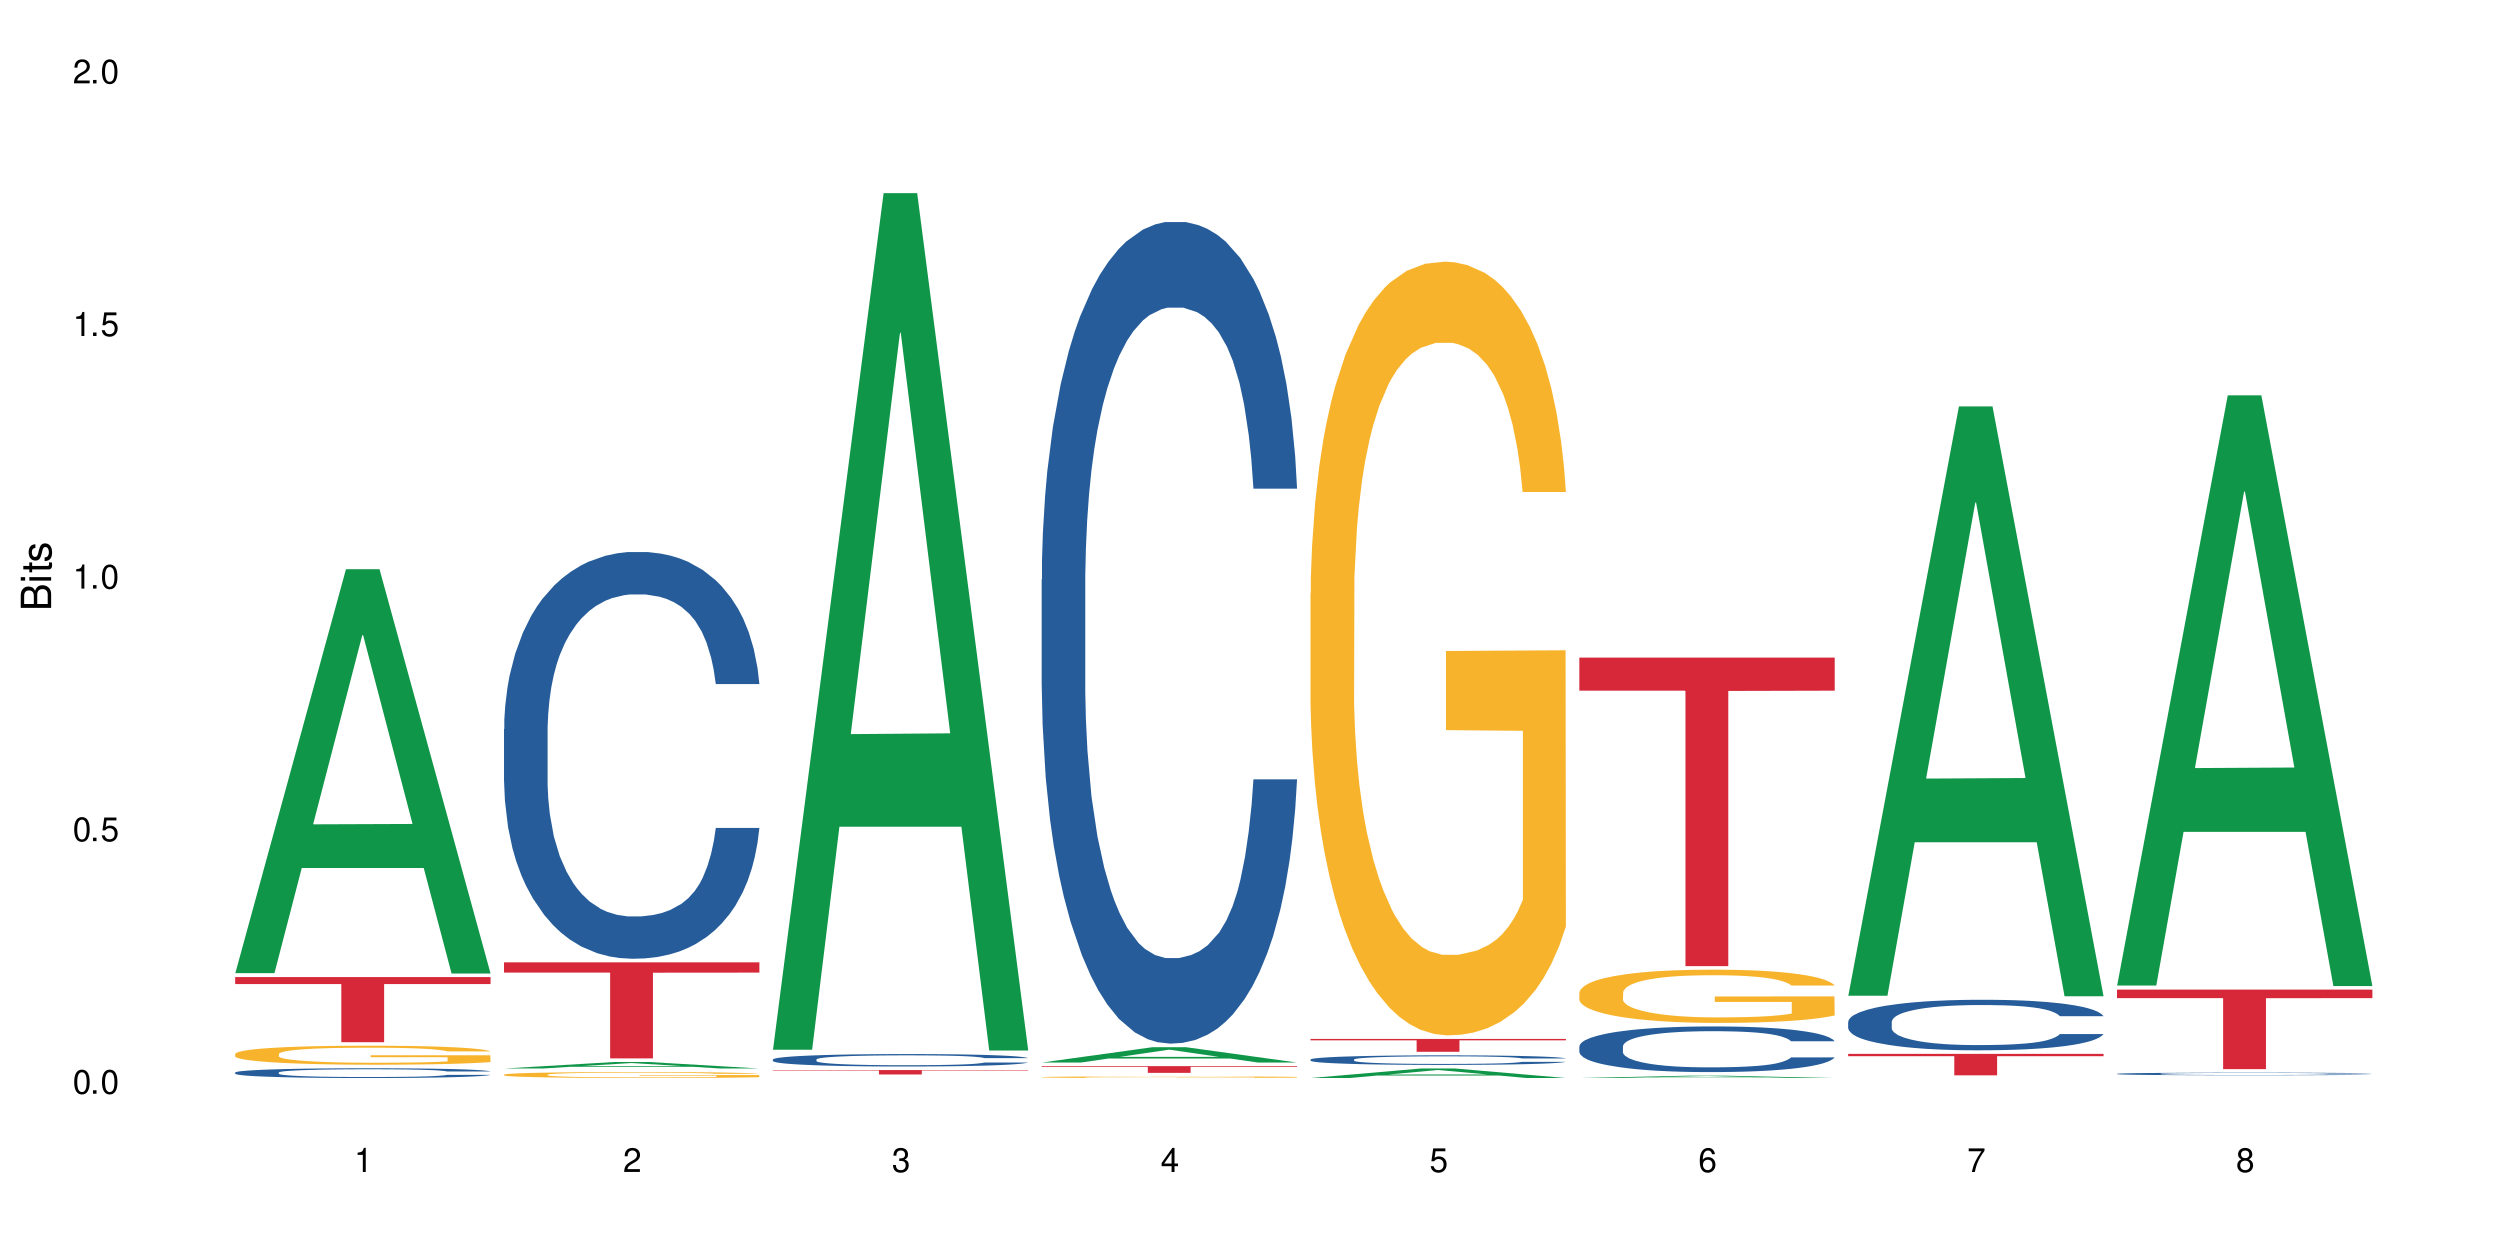 <?xml version="1.0" encoding="UTF-8"?>
<svg xmlns="http://www.w3.org/2000/svg" xmlns:xlink="http://www.w3.org/1999/xlink" width="720" height="360" viewBox="0 0 720 360">
<defs>
<g>
<g id="glyph-0-0">
</g>
<g id="glyph-0-1">
<path d="M 2.641 -6.938 C 2 -6.938 1.422 -6.656 1.078 -6.172 C 0.641 -5.562 0.406 -4.641 0.406 -3.359 C 0.406 -1.016 1.188 0.219 2.641 0.219 C 4.078 0.219 4.859 -1.016 4.859 -3.297 C 4.859 -4.641 4.656 -5.547 4.203 -6.172 C 3.844 -6.656 3.281 -6.938 2.641 -6.938 Z M 2.641 -6.188 C 3.547 -6.188 4 -5.25 4 -3.375 C 4 -1.406 3.562 -0.484 2.625 -0.484 C 1.734 -0.484 1.281 -1.438 1.281 -3.344 C 1.281 -5.25 1.734 -6.188 2.641 -6.188 Z M 2.641 -6.188 "/>
</g>
<g id="glyph-0-2">
<path d="M 1.828 -1 L 0.828 -1 L 0.828 0 L 1.828 0 Z M 1.828 -1 "/>
</g>
<g id="glyph-0-3">
<path d="M 4.562 -6.797 L 1.062 -6.797 L 0.547 -3.094 L 1.328 -3.094 C 1.719 -3.562 2.047 -3.734 2.578 -3.734 C 3.484 -3.734 4.062 -3.109 4.062 -2.094 C 4.062 -1.125 3.484 -0.531 2.578 -0.531 C 1.828 -0.531 1.375 -0.906 1.188 -1.672 L 0.328 -1.672 C 0.453 -1.109 0.547 -0.844 0.75 -0.594 C 1.125 -0.078 1.828 0.219 2.594 0.219 C 3.969 0.219 4.922 -0.781 4.922 -2.219 C 4.922 -3.562 4.031 -4.484 2.719 -4.484 C 2.25 -4.484 1.859 -4.359 1.469 -4.062 L 1.734 -5.969 L 4.562 -5.969 Z M 4.562 -6.797 "/>
</g>
<g id="glyph-0-4">
<path d="M 2.484 -4.938 L 2.484 0 L 3.328 0 L 3.328 -6.938 L 2.766 -6.938 C 2.469 -5.875 2.281 -5.734 0.984 -5.562 L 0.984 -4.938 Z M 2.484 -4.938 "/>
</g>
<g id="glyph-0-5">
<path d="M 4.859 -0.828 L 1.281 -0.828 C 1.359 -1.406 1.672 -1.781 2.5 -2.281 L 3.469 -2.828 C 4.406 -3.344 4.906 -4.062 4.906 -4.906 C 4.906 -5.484 4.672 -6.031 4.266 -6.406 C 3.859 -6.766 3.375 -6.938 2.719 -6.938 C 1.859 -6.938 1.219 -6.625 0.844 -6.031 C 0.609 -5.672 0.5 -5.234 0.484 -4.531 L 1.328 -4.531 C 1.359 -5.016 1.406 -5.281 1.531 -5.516 C 1.75 -5.938 2.188 -6.203 2.703 -6.203 C 3.469 -6.203 4.031 -5.641 4.031 -4.891 C 4.031 -4.344 3.719 -3.859 3.125 -3.516 L 2.234 -3 C 0.812 -2.172 0.406 -1.531 0.328 -0.016 L 4.859 -0.016 Z M 4.859 -0.828 "/>
</g>
<g id="glyph-0-6">
<path d="M 2.125 -3.188 L 2.578 -3.188 C 3.5 -3.188 3.984 -2.766 3.984 -1.922 C 3.984 -1.062 3.469 -0.531 2.594 -0.531 C 1.656 -0.531 1.203 -1 1.156 -2.016 L 0.312 -2.016 C 0.344 -1.453 0.438 -1.094 0.609 -0.781 C 0.953 -0.109 1.625 0.219 2.547 0.219 C 3.953 0.219 4.859 -0.625 4.859 -1.938 C 4.859 -2.828 4.516 -3.297 3.703 -3.594 C 4.344 -3.844 4.656 -4.328 4.656 -5.031 C 4.656 -6.219 3.875 -6.938 2.578 -6.938 C 1.203 -6.938 0.484 -6.172 0.453 -4.703 L 1.297 -4.703 C 1.312 -5.125 1.344 -5.359 1.453 -5.578 C 1.641 -5.969 2.062 -6.203 2.594 -6.203 C 3.344 -6.203 3.797 -5.75 3.797 -5 C 3.797 -4.516 3.609 -4.219 3.25 -4.047 C 3.016 -3.953 2.703 -3.922 2.125 -3.906 Z M 2.125 -3.188 "/>
</g>
<g id="glyph-0-7">
<path d="M 3.141 -1.672 L 3.141 0 L 3.984 0 L 3.984 -1.672 L 4.984 -1.672 L 4.984 -2.438 L 3.984 -2.438 L 3.984 -6.938 L 3.359 -6.938 L 0.266 -2.578 L 0.266 -1.672 Z M 3.141 -2.438 L 1 -2.438 L 3.141 -5.5 Z M 3.141 -2.438 "/>
</g>
<g id="glyph-0-8">
<path d="M 4.781 -5.125 C 4.609 -6.266 3.891 -6.938 2.844 -6.938 C 2.094 -6.938 1.422 -6.578 1.031 -5.953 C 0.594 -5.266 0.406 -4.422 0.406 -3.172 C 0.406 -2 0.578 -1.25 0.984 -0.641 C 1.359 -0.078 1.953 0.219 2.703 0.219 C 3.984 0.219 4.922 -0.75 4.922 -2.094 C 4.922 -3.375 4.062 -4.281 2.844 -4.281 C 2.172 -4.281 1.641 -4.031 1.281 -3.516 C 1.281 -5.234 1.828 -6.188 2.797 -6.188 C 3.391 -6.188 3.797 -5.797 3.938 -5.125 Z M 2.734 -3.531 C 3.547 -3.531 4.062 -2.953 4.062 -2.031 C 4.062 -1.156 3.484 -0.531 2.703 -0.531 C 1.922 -0.531 1.328 -1.188 1.328 -2.078 C 1.328 -2.938 1.906 -3.531 2.734 -3.531 Z M 2.734 -3.531 "/>
</g>
<g id="glyph-0-9">
<path d="M 4.984 -6.797 L 0.438 -6.797 L 0.438 -5.969 L 4.109 -5.969 C 2.5 -3.656 1.828 -2.234 1.328 0 L 2.219 0 C 2.594 -2.172 3.453 -4.047 4.984 -6.094 Z M 4.984 -6.797 "/>
</g>
<g id="glyph-0-10">
<path d="M 3.75 -3.656 C 4.469 -4.094 4.688 -4.438 4.688 -5.078 C 4.688 -6.172 3.844 -6.938 2.641 -6.938 C 1.438 -6.938 0.594 -6.172 0.594 -5.094 C 0.594 -4.438 0.812 -4.094 1.516 -3.656 C 0.734 -3.266 0.359 -2.703 0.359 -1.922 C 0.359 -0.656 1.281 0.219 2.641 0.219 C 3.984 0.219 4.922 -0.656 4.922 -1.922 C 4.922 -2.703 4.531 -3.266 3.75 -3.656 Z M 2.641 -6.188 C 3.359 -6.188 3.812 -5.75 3.812 -5.062 C 3.812 -4.406 3.344 -3.984 2.641 -3.984 C 1.922 -3.984 1.453 -4.406 1.453 -5.078 C 1.453 -5.75 1.922 -6.188 2.641 -6.188 Z M 2.641 -3.266 C 3.484 -3.266 4.062 -2.719 4.062 -1.906 C 4.062 -1.078 3.484 -0.531 2.625 -0.531 C 1.797 -0.531 1.219 -1.094 1.219 -1.906 C 1.219 -2.719 1.781 -3.266 2.641 -3.266 Z M 2.641 -3.266 "/>
</g>
<g id="glyph-1-0">
</g>
<g id="glyph-1-1">
<path d="M 0 -0.953 L 0 -4.891 C 0 -5.719 -0.234 -6.344 -0.734 -6.797 C -1.188 -7.234 -1.812 -7.469 -2.5 -7.469 C -3.547 -7.469 -4.188 -7 -4.625 -5.875 C -4.984 -6.688 -5.625 -7.094 -6.531 -7.094 C -7.172 -7.094 -7.734 -6.859 -8.141 -6.391 C -8.562 -5.922 -8.75 -5.344 -8.75 -4.5 L -8.75 -0.953 Z M -4.984 -2.062 L -7.766 -2.062 L -7.766 -4.219 C -7.766 -4.844 -7.688 -5.203 -7.453 -5.5 C -7.219 -5.812 -6.859 -5.969 -6.375 -5.969 C -5.891 -5.969 -5.531 -5.812 -5.297 -5.5 C -5.062 -5.203 -4.984 -4.844 -4.984 -4.219 Z M -0.984 -2.062 L -4 -2.062 L -4 -4.781 C -4 -5.766 -3.438 -6.359 -2.484 -6.359 C -1.547 -6.359 -0.984 -5.766 -0.984 -4.781 Z M -0.984 -2.062 "/>
</g>
<g id="glyph-1-2">
<path d="M -6.281 -1.797 L -6.281 -0.797 L 0 -0.797 L 0 -1.797 Z M -8.75 -1.797 L -8.75 -0.797 L -7.484 -0.797 L -7.484 -1.797 Z M -8.75 -1.797 "/>
</g>
<g id="glyph-1-3">
<path d="M -6.281 -3.047 L -6.281 -2.016 L -8.016 -2.016 L -8.016 -1.016 L -6.281 -1.016 L -6.281 -0.172 L -5.469 -0.172 L -5.469 -1.016 L -0.719 -1.016 C -0.078 -1.016 0.281 -1.453 0.281 -2.234 C 0.281 -2.5 0.25 -2.719 0.188 -3.047 L -0.641 -3.047 C -0.609 -2.906 -0.594 -2.766 -0.594 -2.562 C -0.594 -2.141 -0.719 -2.016 -1.156 -2.016 L -5.469 -2.016 L -5.469 -3.047 Z M -6.281 -3.047 "/>
</g>
<g id="glyph-1-4">
<path d="M -4.531 -5.25 C -5.766 -5.25 -6.469 -4.422 -6.469 -2.969 C -6.469 -1.516 -5.719 -0.562 -4.547 -0.562 C -3.562 -0.562 -3.094 -1.062 -2.734 -2.562 L -2.516 -3.484 C -2.344 -4.188 -2.094 -4.469 -1.641 -4.469 C -1.047 -4.469 -0.641 -3.875 -0.641 -3 C -0.641 -2.453 -0.797 -2 -1.062 -1.75 C -1.25 -1.594 -1.422 -1.531 -1.875 -1.469 L -1.875 -0.406 C -0.422 -0.453 0.281 -1.266 0.281 -2.922 C 0.281 -4.5 -0.5 -5.516 -1.719 -5.516 C -2.656 -5.516 -3.172 -4.984 -3.469 -3.734 L -3.703 -2.766 C -3.891 -1.953 -4.156 -1.609 -4.594 -1.609 C -5.188 -1.609 -5.547 -2.125 -5.547 -2.938 C -5.547 -3.75 -5.203 -4.172 -4.531 -4.203 Z M -4.531 -5.25 "/>
</g>
</g>
</defs>
<rect x="-72" y="-36" width="864" height="432" fill="rgb(100%, 100%, 100%)" fill-opacity="1"/>
<path fill-rule="nonzero" fill="rgb(6.275%, 58.824%, 28.235%)" fill-opacity="1" d="M 67.73 280.262 L 67.809 280.152 L 99.637 163.938 L 109.301 163.938 L 141.281 280.371 L 130.047 280.371 L 122.031 249.977 L 86.906 249.977 L 79.047 280.262 L 67.73 280.262 L 90.285 237.406 L 118.809 237.297 L 104.586 182.961 L 104.43 182.852 L 104.27 183.18 L 90.207 237.297 L 90.285 237.406 Z M 67.73 280.262 "/>
<path fill-rule="nonzero" fill="rgb(14.51%, 36.078%, 60%)" fill-opacity="1" d="M 67.73 308.883 L 67.82 308.883 L 67.82 308.82 L 68.09 308.723 L 68.719 308.598 L 69.344 308.512 L 70.961 308.363 L 73.203 308.215 L 75.535 308.102 L 77.238 308.035 L 78.766 307.984 L 82.262 307.887 L 84.504 307.84 L 86.926 307.797 L 89.887 307.754 L 92.039 307.727 L 96.883 307.684 L 100.469 307.668 L 103.25 307.66 L 109.262 307.66 L 112.848 307.672 L 115.449 307.684 L 118.32 307.703 L 120.742 307.727 L 124.957 307.785 L 128.727 307.855 L 130.43 307.895 L 133.121 307.977 L 135.184 308.055 L 136.617 308.121 L 138.234 308.215 L 139.668 308.332 L 140.746 308.461 L 141.281 308.574 L 128.727 308.574 L 128.098 308.469 L 127.379 308.391 L 126.035 308.285 L 124.688 308.211 L 122.805 308.137 L 121.102 308.086 L 118.77 308.039 L 116.707 308.008 L 114.555 307.984 L 112.488 307.969 L 108.543 307.953 L 103.969 307.953 L 102.266 307.957 L 98.766 307.98 L 96.883 307.996 L 94.191 308.031 L 92.309 308.066 L 90.066 308.117 L 88.539 308.16 L 86.656 308.227 L 85.312 308.289 L 83.785 308.371 L 82.891 308.438 L 82.082 308.508 L 81.363 308.594 L 80.828 308.684 L 80.469 308.777 L 80.289 308.871 L 80.289 309.27 L 80.469 309.363 L 80.918 309.469 L 82.082 309.625 L 83.785 309.762 L 85.762 309.871 L 87.645 309.949 L 88.719 309.984 L 90.156 310.023 L 92.398 310.078 L 95.629 310.129 L 97.512 310.148 L 100.383 310.168 L 103.34 310.18 L 107.289 310.18 L 110.785 310.168 L 113.117 310.156 L 115.539 310.137 L 118.859 310.094 L 120.922 310.051 L 122.715 310.004 L 124.062 309.953 L 124.957 309.914 L 126.305 309.832 L 127.379 309.746 L 128.188 309.656 L 128.727 309.566 L 141.281 309.566 L 140.746 309.672 L 139.938 309.77 L 139.129 309.844 L 137.875 309.934 L 136.441 310.016 L 134.375 310.105 L 132.672 310.164 L 130.43 310.23 L 128.367 310.277 L 126.125 310.32 L 122.805 310.371 L 120.652 310.398 L 118.32 310.422 L 115.539 310.441 L 112.043 310.461 L 108.273 310.469 L 104.777 310.473 L 101.008 310.469 L 98.227 310.457 L 94.551 310.434 L 89.977 310.387 L 86.656 310.34 L 84.055 310.289 L 81.812 310.238 L 79.301 310.168 L 76.074 310.055 L 74.098 309.969 L 72.754 309.898 L 71.23 309.797 L 70.152 309.707 L 68.898 309.562 L 68 309.379 L 67.73 309.238 Z M 67.73 308.883 "/>
<path fill-rule="nonzero" fill="rgb(96.863%, 70.196%, 16.863%)" fill-opacity="1" d="M 67.73 303.508 L 67.82 303.504 L 67.82 303.406 L 68.18 303.18 L 69.078 302.871 L 70.242 302.617 L 71.5 302.414 L 72.305 302.312 L 73.652 302.16 L 74.816 302.051 L 77.777 301.828 L 81.543 301.617 L 83.609 301.527 L 85.941 301.441 L 89.258 301.348 L 90.785 301.312 L 95.449 301.23 L 100.738 301.184 L 106.57 301.168 L 109.262 301.172 L 112.938 301.191 L 117.961 301.246 L 120.832 301.297 L 123.074 301.348 L 125.406 301.41 L 128.277 301.512 L 130.969 301.633 L 133.121 301.75 L 135.273 301.902 L 137.066 302.062 L 138.594 302.234 L 139.938 302.445 L 140.746 302.621 L 141.281 302.797 L 128.816 302.797 L 128.098 302.621 L 127.289 302.484 L 125.945 302.32 L 124.598 302.199 L 123.254 302.105 L 120.742 301.977 L 118.59 301.895 L 115.898 301.828 L 113.297 301.781 L 110.336 301.75 L 108.543 301.742 L 103.789 301.742 L 99.484 301.777 L 96.973 301.816 L 95.18 301.855 L 92.668 301.93 L 91.141 301.992 L 90.246 302.031 L 87.555 302.188 L 85.762 302.324 L 84.773 302.422 L 83.52 302.57 L 82.621 302.707 L 81.633 302.906 L 81.098 303.055 L 80.379 303.395 L 80.289 304.293 L 80.559 304.484 L 81.098 304.688 L 81.812 304.867 L 82.891 305.059 L 83.965 305.203 L 85.852 305.398 L 87.465 305.527 L 88.719 305.613 L 91.141 305.746 L 92.129 305.793 L 94.461 305.883 L 96.883 305.953 L 99.844 306.012 L 102.086 306.043 L 105.672 306.066 L 110.246 306.066 L 115.629 306.035 L 119.039 305.996 L 121.371 305.957 L 122.895 305.922 L 124.777 305.867 L 126.125 305.816 L 127.379 305.762 L 128.906 305.676 L 128.906 304.484 L 106.75 304.48 L 106.75 303.918 L 141.195 303.914 L 141.281 305.867 L 139.398 306.004 L 137.066 306.133 L 134.824 306.23 L 132.492 306.316 L 129.176 306.41 L 126.484 306.473 L 122.355 306.543 L 118.59 306.586 L 114.645 306.617 L 111.145 306.633 L 107.02 306.637 L 103.34 306.625 L 99.395 306.598 L 96.254 306.555 L 93.383 306.508 L 90.516 306.441 L 86.926 306.336 L 84.594 306.25 L 82.172 306.148 L 79.75 306.023 L 77.598 305.887 L 76.164 305.781 L 74.727 305.664 L 73.203 305.512 L 71.766 305.344 L 70.691 305.188 L 69.703 305.012 L 68.988 304.848 L 68.27 304.625 L 67.91 304.445 L 67.73 304.289 Z M 67.73 303.508 "/>
<path fill-rule="nonzero" fill="rgb(83.922%, 15.686%, 22.353%)" fill-opacity="1" d="M 67.73 281.395 L 141.281 281.395 L 141.281 283.402 L 110.629 283.418 L 110.629 300.145 L 98.297 300.145 L 98.297 283.438 L 98.117 283.402 L 67.73 283.402 Z M 67.73 281.395 "/>
<path fill-rule="nonzero" fill="rgb(6.275%, 58.824%, 28.235%)" fill-opacity="1" d="M 145.156 307.723 L 145.234 307.723 L 177.059 305.848 L 186.723 305.848 L 218.707 307.727 L 207.469 307.727 L 199.453 307.234 L 164.328 307.234 L 156.469 307.723 L 145.156 307.723 L 167.707 307.031 L 196.23 307.031 L 182.008 306.156 L 181.852 306.152 L 181.695 306.16 L 167.629 307.031 L 167.707 307.031 Z M 145.156 307.723 "/>
<path fill-rule="nonzero" fill="rgb(14.51%, 36.078%, 60%)" fill-opacity="1" d="M 145.156 209.965 L 145.242 209.859 L 145.242 207.289 L 145.512 203.223 L 146.141 198.082 L 146.77 194.551 L 148.383 188.234 L 150.625 182.129 L 152.957 177.418 L 154.664 174.637 L 156.188 172.496 L 159.684 168.535 L 161.93 166.5 L 164.352 164.68 L 167.309 162.859 L 169.461 161.789 L 174.305 160.074 L 177.895 159.328 L 180.676 159.004 L 186.684 159.004 L 190.273 159.434 L 192.875 159.969 L 195.742 160.824 L 198.164 161.789 L 202.383 164.145 L 206.148 167.141 L 207.852 168.855 L 210.543 172.172 L 212.605 175.387 L 214.043 178.168 L 215.656 182.129 L 217.094 186.949 L 218.168 192.406 L 218.707 197.012 L 206.148 197.012 L 205.52 192.73 L 204.805 189.41 L 203.457 185.02 L 202.113 181.918 L 200.23 178.812 L 198.523 176.777 L 196.191 174.742 L 194.129 173.457 L 191.977 172.496 L 189.914 171.852 L 185.969 171.211 L 181.391 171.211 L 179.688 171.426 L 176.191 172.281 L 174.305 173.031 L 171.613 174.527 L 169.73 175.922 L 167.488 178.062 L 165.965 179.883 L 164.082 182.664 L 162.734 185.129 L 161.211 188.66 L 160.312 191.336 L 159.508 194.336 L 158.789 197.867 L 158.25 201.613 L 157.891 205.574 L 157.711 209.43 L 157.711 226.023 L 157.891 229.879 L 158.34 234.375 L 159.508 240.906 L 161.211 246.578 L 163.184 251.078 L 165.066 254.289 L 166.145 255.785 L 167.578 257.5 L 169.82 259.641 L 173.051 261.781 L 174.934 262.637 L 177.805 263.496 L 180.766 263.922 L 184.711 263.922 L 188.211 263.496 L 190.543 262.961 L 192.965 262.102 L 196.281 260.285 L 198.344 258.57 L 200.141 256.535 L 201.484 254.504 L 202.383 252.789 L 203.727 249.469 L 204.805 245.832 L 205.609 242.082 L 206.148 238.441 L 218.707 238.441 L 218.168 242.727 L 217.359 246.902 L 216.555 250.004 L 215.297 253.754 L 213.863 257.07 L 211.801 260.82 L 210.094 263.281 L 207.852 265.957 L 205.789 267.992 L 203.547 269.812 L 200.23 271.953 L 198.074 273.023 L 195.742 273.988 L 192.965 274.844 L 189.465 275.594 L 185.699 276.02 L 182.199 276.129 L 178.434 275.914 L 175.652 275.484 L 171.973 274.523 L 167.398 272.594 L 164.082 270.562 L 161.48 268.527 L 159.238 266.387 L 156.727 263.496 L 153.496 258.785 L 151.523 255.145 L 150.176 252.148 L 148.652 247.973 L 147.574 244.223 L 146.32 238.23 L 145.422 230.629 L 145.156 224.738 Z M 145.156 209.965 "/>
<path fill-rule="nonzero" fill="rgb(96.863%, 70.196%, 16.863%)" fill-opacity="1" d="M 145.156 309.488 L 145.242 309.484 L 145.242 309.453 L 145.602 309.383 L 146.5 309.285 L 147.664 309.207 L 148.922 309.141 L 149.73 309.109 L 151.074 309.062 L 152.242 309.027 L 155.199 308.957 L 158.969 308.891 L 161.031 308.863 L 163.363 308.836 L 166.684 308.805 L 168.207 308.793 L 172.871 308.77 L 178.164 308.754 L 183.992 308.75 L 186.684 308.75 L 190.363 308.758 L 195.387 308.773 L 198.254 308.789 L 200.496 308.805 L 202.828 308.824 L 205.699 308.855 L 208.391 308.895 L 210.543 308.934 L 212.695 308.98 L 214.492 309.031 L 216.016 309.086 L 217.359 309.152 L 218.168 309.207 L 218.707 309.262 L 206.238 309.262 L 205.52 309.207 L 204.715 309.164 L 203.367 309.113 L 202.023 309.074 L 200.676 309.043 L 198.164 309.004 L 196.012 308.98 L 193.32 308.957 L 190.723 308.941 L 187.762 308.934 L 185.969 308.93 L 181.211 308.93 L 176.906 308.941 L 174.395 308.953 L 172.602 308.965 L 170.09 308.988 L 168.566 309.008 L 167.668 309.02 L 164.977 309.07 L 163.184 309.113 L 162.195 309.145 L 160.941 309.191 L 160.043 309.234 L 159.059 309.297 L 158.52 309.344 L 157.801 309.449 L 157.711 309.734 L 157.98 309.793 L 158.52 309.859 L 159.238 309.914 L 160.312 309.977 L 161.391 310.02 L 163.273 310.082 L 164.887 310.125 L 166.145 310.148 L 168.566 310.191 L 169.551 310.207 L 171.883 310.234 L 174.305 310.258 L 177.266 310.277 L 179.508 310.285 L 183.098 310.293 L 187.672 310.293 L 193.055 310.285 L 196.461 310.27 L 198.793 310.258 L 200.32 310.246 L 202.203 310.23 L 203.547 310.215 L 204.805 310.195 L 206.328 310.172 L 206.328 309.793 L 184.172 309.793 L 184.172 309.617 L 218.617 309.613 L 218.707 310.23 L 216.824 310.273 L 214.492 310.312 L 212.25 310.344 L 209.918 310.371 L 206.598 310.402 L 203.906 310.422 L 199.781 310.441 L 196.012 310.457 L 192.066 310.465 L 188.566 310.473 L 184.441 310.473 L 180.766 310.469 L 176.816 310.461 L 173.68 310.449 L 170.809 310.434 L 167.938 310.41 L 164.352 310.379 L 162.016 310.352 L 159.594 310.32 L 157.172 310.277 L 155.02 310.238 L 153.586 310.203 L 152.152 310.164 L 150.625 310.117 L 149.191 310.066 L 148.113 310.016 L 147.129 309.961 L 146.41 309.91 L 145.691 309.84 L 145.332 309.781 L 145.156 309.734 Z M 145.156 309.488 "/>
<path fill-rule="nonzero" fill="rgb(83.922%, 15.686%, 22.353%)" fill-opacity="1" d="M 145.156 277.152 L 218.707 277.152 L 218.707 280.113 L 188.051 280.141 L 188.051 304.824 L 175.719 304.824 L 175.719 280.164 L 175.539 280.113 L 145.156 280.113 Z M 145.156 277.152 "/>
<path fill-rule="nonzero" fill="rgb(6.275%, 58.824%, 28.235%)" fill-opacity="1" d="M 222.578 302.316 L 222.656 302.086 L 254.48 55.613 L 264.148 55.613 L 296.129 302.547 L 284.895 302.547 L 276.879 238.09 L 241.75 238.09 L 233.895 302.316 L 222.578 302.316 L 245.129 211.426 L 273.656 211.195 L 259.434 95.957 L 259.273 95.727 L 259.117 96.422 L 245.051 211.195 L 245.129 211.426 Z M 222.578 302.316 "/>
<path fill-rule="nonzero" fill="rgb(14.51%, 36.078%, 60%)" fill-opacity="1" d="M 222.578 305.129 L 222.668 305.125 L 222.668 305.047 L 222.938 304.922 L 223.562 304.766 L 224.191 304.656 L 225.809 304.465 L 228.051 304.277 L 230.383 304.133 L 232.086 304.051 L 233.609 303.984 L 237.109 303.863 L 239.352 303.801 L 241.773 303.746 L 244.734 303.691 L 246.887 303.656 L 251.73 303.605 L 255.316 303.582 L 258.098 303.57 L 264.109 303.57 L 267.695 303.586 L 270.297 303.602 L 273.168 303.629 L 275.59 303.656 L 279.805 303.73 L 283.57 303.82 L 285.277 303.871 L 287.969 303.973 L 290.031 304.07 L 291.465 304.156 L 293.082 304.277 L 294.516 304.426 L 295.59 304.594 L 296.129 304.734 L 283.57 304.734 L 282.945 304.602 L 282.227 304.5 L 280.883 304.367 L 279.535 304.273 L 277.652 304.176 L 275.949 304.113 L 273.617 304.051 L 271.551 304.012 L 269.398 303.984 L 267.336 303.965 L 263.391 303.945 L 258.816 303.945 L 257.109 303.953 L 253.613 303.977 L 251.73 304 L 249.039 304.047 L 247.156 304.09 L 244.914 304.152 L 243.387 304.211 L 241.504 304.293 L 240.16 304.371 L 238.633 304.477 L 237.738 304.559 L 236.93 304.652 L 236.211 304.758 L 235.672 304.875 L 235.316 304.996 L 235.137 305.113 L 235.137 305.617 L 235.316 305.738 L 235.762 305.875 L 236.93 306.074 L 238.633 306.246 L 240.605 306.383 L 242.492 306.484 L 243.566 306.527 L 245.004 306.582 L 247.246 306.645 L 250.473 306.711 L 252.355 306.738 L 255.227 306.766 L 258.188 306.777 L 262.133 306.777 L 265.633 306.766 L 267.965 306.746 L 270.387 306.723 L 273.707 306.664 L 275.77 306.613 L 277.562 306.551 L 278.906 306.488 L 279.805 306.438 L 281.148 306.336 L 282.227 306.223 L 283.035 306.109 L 283.57 306 L 296.129 306 L 295.59 306.129 L 294.785 306.258 L 293.977 306.352 L 292.723 306.465 L 291.285 306.566 L 289.223 306.684 L 287.52 306.758 L 285.277 306.84 L 283.215 306.902 L 280.973 306.957 L 277.652 307.023 L 275.5 307.055 L 273.168 307.086 L 270.387 307.109 L 266.887 307.133 L 263.121 307.145 L 259.621 307.148 L 255.855 307.145 L 253.074 307.129 L 249.398 307.102 L 244.824 307.043 L 241.504 306.98 L 238.902 306.918 L 236.66 306.852 L 234.148 306.766 L 230.918 306.621 L 228.945 306.508 L 227.602 306.418 L 226.074 306.289 L 225 306.176 L 223.742 305.992 L 222.848 305.758 L 222.578 305.578 Z M 222.578 305.129 "/>
<path fill-rule="nonzero" fill="rgb(83.922%, 15.686%, 22.353%)" fill-opacity="1" d="M 222.578 308.172 L 296.129 308.172 L 296.129 308.309 L 265.477 308.312 L 265.477 309.449 L 253.141 309.449 L 253.141 308.312 L 252.965 308.309 L 222.578 308.309 Z M 222.578 308.172 "/>
<path fill-rule="nonzero" fill="rgb(6.275%, 58.824%, 28.235%)" fill-opacity="1" d="M 300 306.012 L 300.078 306.008 L 331.906 301.594 L 341.57 301.594 L 373.555 306.016 L 362.316 306.016 L 354.301 304.863 L 319.176 304.863 L 311.316 306.012 L 300 306.012 L 322.555 304.387 L 351.078 304.383 L 336.855 302.316 L 336.699 302.312 L 336.543 302.324 L 322.477 304.383 L 322.555 304.387 Z M 300 306.012 "/>
<path fill-rule="nonzero" fill="rgb(14.51%, 36.078%, 60%)" fill-opacity="1" d="M 300 166.91 L 300.09 166.691 L 300.09 161.5 L 300.359 153.281 L 300.988 142.902 L 301.617 135.766 L 303.23 123.004 L 305.473 110.676 L 307.805 101.16 L 309.508 95.535 L 311.035 91.211 L 314.531 83.207 L 316.773 79.098 L 319.195 75.422 L 322.156 71.746 L 324.309 69.582 L 329.152 66.121 L 332.742 64.605 L 335.52 63.957 L 341.531 63.957 L 345.117 64.824 L 347.719 65.906 L 350.59 67.637 L 353.012 69.582 L 357.227 74.34 L 360.996 80.395 L 362.699 83.855 L 365.391 90.562 L 367.453 97.051 L 368.891 102.672 L 370.504 110.676 L 371.938 120.406 L 373.016 131.438 L 373.555 140.738 L 360.996 140.738 L 360.367 132.086 L 359.648 125.383 L 358.305 116.516 L 356.961 110.242 L 355.074 103.969 L 353.371 99.859 L 351.039 95.75 L 348.977 93.156 L 346.824 91.211 L 344.762 89.91 L 340.812 88.613 L 336.238 88.613 L 334.535 89.047 L 331.035 90.777 L 329.152 92.293 L 326.461 95.32 L 324.578 98.129 L 322.336 102.457 L 320.812 106.133 L 318.926 111.758 L 317.582 116.73 L 316.059 123.867 L 315.16 129.277 L 314.352 135.332 L 313.637 142.469 L 313.098 150.039 L 312.738 158.043 L 312.559 165.828 L 312.559 199.352 L 312.738 207.137 L 313.188 216.223 L 314.352 229.414 L 316.059 240.879 L 318.031 249.961 L 319.914 256.449 L 320.992 259.477 L 322.426 262.938 L 324.668 267.266 L 327.898 271.59 L 329.781 273.32 L 332.652 275.051 L 335.609 275.914 L 339.559 275.914 L 343.055 275.051 L 345.387 273.969 L 347.809 272.238 L 351.129 268.562 L 353.191 265.102 L 354.984 260.992 L 356.332 256.883 L 357.227 253.422 L 358.574 246.719 L 359.648 239.363 L 360.457 231.793 L 360.996 224.441 L 373.555 224.441 L 373.016 233.09 L 372.207 241.527 L 371.402 247.797 L 370.145 255.367 L 368.711 262.074 L 366.645 269.645 L 364.941 274.617 L 362.699 280.023 L 360.637 284.133 L 358.395 287.812 L 355.074 292.137 L 352.922 294.301 L 350.59 296.246 L 347.809 297.977 L 344.312 299.488 L 340.543 300.355 L 337.047 300.57 L 333.277 300.141 L 330.5 299.273 L 326.82 297.328 L 322.246 293.434 L 318.926 289.324 L 316.324 285.215 L 314.082 280.891 L 311.57 275.051 L 308.344 265.535 L 306.371 258.18 L 305.023 252.125 L 303.5 243.688 L 302.422 236.117 L 301.168 224.008 L 300.27 208.652 L 300 196.754 Z M 300 166.91 "/>
<path fill-rule="nonzero" fill="rgb(96.863%, 70.196%, 16.863%)" fill-opacity="1" d="M 300 310.207 L 300.09 310.207 L 300.09 310.199 L 300.449 310.18 L 301.348 310.156 L 302.512 310.133 L 303.77 310.117 L 304.574 310.109 L 305.922 310.094 L 307.086 310.086 L 310.047 310.066 L 313.816 310.051 L 315.879 310.043 L 318.211 310.035 L 321.527 310.027 L 323.055 310.023 L 327.719 310.016 L 333.012 310.012 L 345.207 310.012 L 350.23 310.02 L 353.102 310.023 L 355.344 310.027 L 357.676 310.031 L 360.547 310.039 L 363.238 310.051 L 365.391 310.059 L 367.543 310.074 L 369.336 310.086 L 370.863 310.102 L 372.207 310.117 L 373.016 310.133 L 373.555 310.148 L 361.086 310.148 L 360.367 310.133 L 359.559 310.121 L 356.871 310.098 L 355.523 310.09 L 353.012 310.078 L 350.859 310.074 L 348.168 310.066 L 345.566 310.062 L 342.609 310.059 L 336.059 310.059 L 331.754 310.062 L 329.242 310.066 L 327.449 310.07 L 324.938 310.074 L 323.414 310.082 L 322.516 310.086 L 319.824 310.098 L 318.031 310.109 L 317.043 310.117 L 315.789 310.129 L 314.891 310.141 L 313.902 310.156 L 313.367 310.172 L 312.648 310.199 L 312.559 310.273 L 312.828 310.293 L 313.367 310.309 L 314.082 310.324 L 315.16 310.34 L 316.234 310.352 L 318.121 310.367 L 319.734 310.379 L 320.992 310.387 L 323.414 310.398 L 324.398 310.402 L 326.73 310.41 L 329.152 310.414 L 332.113 310.422 L 334.355 310.422 L 337.941 310.426 L 342.52 310.426 L 347.898 310.422 L 351.309 310.418 L 353.641 310.414 L 355.164 310.414 L 357.047 310.406 L 358.395 310.402 L 359.648 310.398 L 361.176 310.391 L 361.176 310.293 L 339.02 310.289 L 339.02 310.242 L 373.465 310.242 L 373.555 310.406 L 371.668 310.418 L 369.336 310.43 L 367.094 310.438 L 364.762 310.445 L 361.445 310.453 L 358.754 310.457 L 354.629 310.465 L 350.859 310.469 L 346.914 310.473 L 335.609 310.473 L 331.664 310.469 L 328.523 310.465 L 325.656 310.461 L 322.785 310.457 L 319.195 310.449 L 316.863 310.441 L 314.441 310.43 L 312.02 310.422 L 309.867 310.41 L 308.434 310.402 L 306.996 310.391 L 305.473 310.379 L 304.039 310.363 L 302.961 310.352 L 301.973 310.336 L 301.258 310.32 L 300.539 310.305 L 300.18 310.289 L 300 310.273 Z M 300 310.207 "/>
<path fill-rule="nonzero" fill="rgb(83.922%, 15.686%, 22.353%)" fill-opacity="1" d="M 300 307.039 L 373.555 307.039 L 373.555 307.25 L 342.898 307.25 L 342.898 308.988 L 330.566 308.988 L 330.566 307.254 L 330.387 307.25 L 300 307.25 Z M 300 307.039 "/>
<path fill-rule="nonzero" fill="rgb(6.275%, 58.824%, 28.235%)" fill-opacity="1" d="M 377.426 310.469 L 377.504 310.469 L 409.328 307.719 L 418.992 307.719 L 450.977 310.473 L 439.738 310.473 L 431.723 309.754 L 396.598 309.754 L 388.738 310.469 L 377.426 310.469 L 399.977 309.457 L 428.504 309.453 L 414.277 308.168 L 414.121 308.164 L 413.965 308.172 L 399.898 309.453 L 399.977 309.457 Z M 377.426 310.469 "/>
<path fill-rule="nonzero" fill="rgb(14.51%, 36.078%, 60%)" fill-opacity="1" d="M 377.426 305.137 L 377.516 305.137 L 377.516 305.074 L 377.781 304.98 L 378.41 304.859 L 379.039 304.777 L 380.652 304.629 L 382.895 304.484 L 385.227 304.371 L 386.934 304.309 L 388.457 304.258 L 391.957 304.164 L 394.199 304.117 L 396.621 304.074 L 399.578 304.031 L 401.734 304.004 L 406.574 303.965 L 410.164 303.945 L 412.945 303.941 L 418.953 303.941 L 422.543 303.949 L 425.145 303.961 L 428.016 303.98 L 430.438 304.004 L 434.652 304.059 L 438.418 304.133 L 440.125 304.172 L 442.812 304.25 L 444.879 304.324 L 446.312 304.391 L 447.926 304.484 L 449.363 304.598 L 450.438 304.727 L 450.977 304.832 L 438.418 304.832 L 437.789 304.734 L 437.074 304.656 L 435.727 304.551 L 434.383 304.477 L 432.5 304.406 L 430.793 304.359 L 428.461 304.309 L 426.398 304.281 L 424.246 304.258 L 422.184 304.242 L 418.238 304.227 L 413.664 304.227 L 411.957 304.23 L 408.461 304.25 L 406.574 304.27 L 403.887 304.305 L 402 304.336 L 399.758 304.387 L 398.234 304.43 L 396.352 304.496 L 395.004 304.555 L 393.48 304.637 L 392.582 304.699 L 391.777 304.77 L 391.059 304.855 L 390.52 304.941 L 390.16 305.035 L 389.98 305.125 L 389.98 305.516 L 390.16 305.605 L 390.609 305.711 L 391.777 305.867 L 393.48 306 L 395.453 306.105 L 397.336 306.18 L 398.414 306.215 L 399.848 306.258 L 402.09 306.305 L 405.32 306.355 L 407.203 306.379 L 410.074 306.398 L 413.035 306.406 L 416.98 306.406 L 420.48 306.398 L 422.812 306.383 L 425.234 306.363 L 428.551 306.32 L 430.613 306.281 L 432.41 306.234 L 433.754 306.188 L 434.652 306.145 L 435.996 306.066 L 437.074 305.98 L 437.879 305.895 L 438.418 305.809 L 450.977 305.809 L 450.438 305.91 L 449.633 306.008 L 448.824 306.078 L 447.566 306.168 L 446.133 306.246 L 444.07 306.336 L 442.367 306.391 L 440.125 306.457 L 438.059 306.504 L 435.816 306.547 L 432.5 306.598 L 430.348 306.621 L 428.016 306.645 L 425.234 306.664 L 421.734 306.684 L 417.969 306.691 L 414.469 306.695 L 410.703 306.688 L 407.922 306.68 L 404.242 306.656 L 399.668 306.609 L 396.352 306.562 L 393.75 306.516 L 391.508 306.465 L 388.996 306.398 L 385.766 306.285 L 383.793 306.199 L 382.449 306.129 L 380.922 306.031 L 379.848 305.945 L 378.59 305.805 L 377.695 305.625 L 377.426 305.484 Z M 377.426 305.137 "/>
<path fill-rule="nonzero" fill="rgb(96.863%, 70.196%, 16.863%)" fill-opacity="1" d="M 377.426 170.793 L 377.516 170.59 L 377.516 166.52 L 377.871 157.363 L 378.77 144.746 L 379.938 134.367 L 381.191 126.227 L 382 121.953 L 383.344 115.848 L 384.512 111.367 L 387.469 102.211 L 391.238 93.664 L 393.301 90 L 395.633 86.539 L 398.953 82.672 L 400.477 81.25 L 405.141 77.992 L 410.434 75.957 L 416.262 75.348 L 418.953 75.551 L 422.633 76.363 L 427.656 78.605 L 430.527 80.641 L 432.77 82.672 L 435.102 85.32 L 437.969 89.391 L 440.66 94.273 L 442.812 99.16 L 444.969 105.262 L 446.762 111.777 L 448.285 118.898 L 449.633 127.445 L 450.438 134.57 L 450.977 141.691 L 438.508 141.691 L 437.789 134.57 L 436.984 129.074 L 435.637 122.359 L 434.293 117.473 L 432.949 113.609 L 430.438 108.316 L 428.281 105.059 L 425.594 102.211 L 422.992 100.379 L 420.031 99.16 L 418.238 98.75 L 413.484 98.75 L 409.176 100.176 L 406.664 101.805 L 404.871 103.434 L 402.359 106.484 L 400.836 108.926 L 399.938 110.555 L 397.246 116.863 L 395.453 122.562 L 394.469 126.43 L 393.211 132.535 L 392.312 138.027 L 391.328 146.168 L 390.789 152.273 L 390.07 166.113 L 389.98 202.746 L 390.25 210.48 L 390.789 218.824 L 391.508 226.148 L 392.582 233.883 L 393.66 239.785 L 395.543 247.723 L 397.156 253.012 L 398.414 256.473 L 400.836 261.969 L 401.82 263.801 L 404.156 267.461 L 406.574 270.312 L 409.535 272.754 L 411.777 273.977 L 415.367 274.992 L 419.941 274.992 L 425.324 273.773 L 428.73 272.145 L 431.062 270.516 L 432.59 269.09 L 434.473 266.852 L 435.816 264.816 L 437.074 262.578 L 438.598 259.117 L 438.598 210.48 L 416.441 210.277 L 416.441 187.484 L 450.887 187.277 L 450.977 266.852 L 449.094 272.348 L 446.762 277.637 L 444.52 281.707 L 442.188 285.168 L 438.867 289.035 L 436.176 291.477 L 432.051 294.328 L 428.281 296.156 L 424.336 297.379 L 420.84 297.988 L 416.711 298.191 L 413.035 297.785 L 409.086 296.566 L 405.949 294.938 L 403.078 292.902 L 400.207 290.258 L 396.621 285.98 L 394.289 282.523 L 391.867 278.25 L 389.445 273.16 L 387.293 267.668 L 385.855 263.391 L 384.422 258.508 L 382.895 252.402 L 381.461 245.484 L 380.383 239.176 L 379.398 232.051 L 378.68 225.336 L 377.961 216.176 L 377.605 208.852 L 377.426 202.543 Z M 377.426 170.793 "/>
<path fill-rule="nonzero" fill="rgb(83.922%, 15.686%, 22.353%)" fill-opacity="1" d="M 377.426 299.215 L 450.977 299.215 L 450.977 299.613 L 420.324 299.617 L 420.324 302.918 L 407.988 302.918 L 407.988 299.621 L 407.809 299.613 L 377.426 299.613 Z M 377.426 299.215 "/>
<path fill-rule="nonzero" fill="rgb(6.275%, 58.824%, 28.235%)" fill-opacity="1" d="M 454.848 310.473 L 454.926 310.473 L 486.75 309.785 L 496.418 309.785 L 528.398 310.473 L 517.164 310.473 L 509.148 310.293 L 474.023 310.293 L 466.164 310.473 L 454.848 310.473 L 477.402 310.219 L 505.926 310.219 L 491.703 309.898 L 491.387 309.898 L 477.32 310.219 L 477.402 310.219 Z M 454.848 310.473 "/>
<path fill-rule="nonzero" fill="rgb(14.51%, 36.078%, 60%)" fill-opacity="1" d="M 454.848 301.34 L 454.938 301.328 L 454.938 301.039 L 455.207 300.586 L 455.836 300.008 L 456.461 299.609 L 458.078 298.902 L 460.32 298.219 L 462.652 297.691 L 464.355 297.379 L 465.879 297.137 L 469.379 296.691 L 471.621 296.465 L 474.043 296.262 L 477.004 296.055 L 479.156 295.938 L 484 295.742 L 487.586 295.66 L 490.367 295.625 L 496.379 295.625 L 499.965 295.672 L 502.566 295.73 L 505.438 295.828 L 507.859 295.938 L 512.074 296.199 L 515.844 296.535 L 517.547 296.73 L 520.238 297.102 L 522.301 297.461 L 523.734 297.773 L 525.352 298.219 L 526.785 298.758 L 527.863 299.371 L 528.398 299.887 L 515.844 299.887 L 515.215 299.406 L 514.496 299.035 L 513.152 298.543 L 511.805 298.195 L 509.922 297.844 L 508.219 297.617 L 505.887 297.391 L 503.824 297.246 L 501.672 297.137 L 499.605 297.066 L 495.66 296.992 L 491.086 296.992 L 489.383 297.016 L 485.883 297.113 L 484 297.195 L 481.309 297.367 L 479.426 297.52 L 477.184 297.762 L 475.656 297.965 L 473.773 298.277 L 472.43 298.555 L 470.902 298.949 L 470.008 299.25 L 469.199 299.586 L 468.48 299.984 L 467.945 300.402 L 467.586 300.848 L 467.406 301.281 L 467.406 303.141 L 467.586 303.574 L 468.035 304.078 L 469.199 304.812 L 470.902 305.449 L 472.879 305.953 L 474.762 306.312 L 475.836 306.48 L 477.273 306.672 L 479.516 306.914 L 482.742 307.152 L 484.629 307.25 L 487.496 307.348 L 490.457 307.395 L 494.406 307.395 L 497.902 307.348 L 500.234 307.285 L 502.656 307.191 L 505.977 306.984 L 508.039 306.793 L 509.832 306.566 L 511.18 306.336 L 512.074 306.145 L 513.422 305.773 L 514.496 305.363 L 515.305 304.945 L 515.844 304.535 L 528.398 304.535 L 527.863 305.016 L 527.055 305.484 L 526.246 305.832 L 524.992 306.254 L 523.555 306.625 L 521.492 307.047 L 519.789 307.32 L 517.547 307.621 L 515.484 307.852 L 513.242 308.055 L 509.922 308.297 L 507.77 308.414 L 505.438 308.523 L 502.656 308.621 L 499.16 308.703 L 495.391 308.75 L 491.895 308.762 L 488.125 308.738 L 485.344 308.691 L 481.668 308.582 L 477.094 308.367 L 473.773 308.141 L 471.172 307.91 L 468.93 307.672 L 466.418 307.348 L 463.191 306.816 L 461.215 306.41 L 459.871 306.074 L 458.348 305.605 L 457.27 305.184 L 456.016 304.512 L 455.117 303.66 L 454.848 303 Z M 454.848 301.34 "/>
<path fill-rule="nonzero" fill="rgb(96.863%, 70.196%, 16.863%)" fill-opacity="1" d="M 454.848 285.832 L 454.938 285.816 L 454.938 285.539 L 455.297 284.906 L 456.191 284.039 L 457.359 283.324 L 458.613 282.766 L 459.422 282.469 L 460.77 282.051 L 461.934 281.742 L 464.895 281.113 L 468.66 280.523 L 470.723 280.27 L 473.055 280.031 L 476.375 279.766 L 477.898 279.668 L 482.562 279.445 L 487.855 279.305 L 493.688 279.262 L 496.379 279.277 L 500.055 279.332 L 505.078 279.488 L 507.949 279.625 L 510.191 279.766 L 512.523 279.949 L 515.395 280.23 L 518.086 280.566 L 520.238 280.902 L 522.391 281.32 L 524.184 281.77 L 525.711 282.262 L 527.055 282.848 L 527.863 283.34 L 528.398 283.828 L 515.934 283.828 L 515.215 283.34 L 514.406 282.961 L 513.062 282.5 L 511.715 282.16 L 510.371 281.895 L 507.859 281.531 L 505.707 281.309 L 503.016 281.113 L 500.414 280.984 L 497.453 280.902 L 495.66 280.875 L 490.906 280.875 L 486.602 280.973 L 484.09 281.082 L 482.297 281.195 L 479.785 281.406 L 478.258 281.574 L 477.363 281.688 L 474.672 282.121 L 472.879 282.512 L 471.891 282.777 L 470.633 283.199 L 469.738 283.578 L 468.75 284.137 L 468.211 284.559 L 467.496 285.508 L 467.406 288.031 L 467.676 288.562 L 468.211 289.137 L 468.93 289.641 L 470.008 290.176 L 471.082 290.582 L 472.965 291.125 L 474.582 291.492 L 475.836 291.73 L 478.258 292.105 L 479.246 292.234 L 481.578 292.484 L 484 292.68 L 486.961 292.848 L 489.203 292.934 L 492.789 293.004 L 497.363 293.004 L 502.746 292.918 L 506.156 292.809 L 508.488 292.695 L 510.012 292.598 L 511.895 292.441 L 513.242 292.305 L 514.496 292.148 L 516.023 291.91 L 516.023 288.562 L 493.867 288.551 L 493.867 286.98 L 528.309 286.965 L 528.398 292.441 L 526.516 292.82 L 524.184 293.184 L 521.941 293.465 L 519.609 293.703 L 516.289 293.969 L 513.602 294.137 L 509.473 294.336 L 505.707 294.461 L 501.758 294.543 L 498.262 294.586 L 494.137 294.602 L 490.457 294.57 L 486.512 294.488 L 483.371 294.375 L 480.5 294.234 L 477.633 294.055 L 474.043 293.758 L 471.711 293.523 L 469.289 293.227 L 466.867 292.879 L 464.715 292.5 L 463.281 292.203 L 461.844 291.867 L 460.32 291.449 L 458.883 290.973 L 457.809 290.539 L 456.82 290.047 L 456.102 289.586 L 455.387 288.957 L 455.027 288.449 L 454.848 288.016 Z M 454.848 285.832 "/>
<path fill-rule="nonzero" fill="rgb(83.922%, 15.686%, 22.353%)" fill-opacity="1" d="M 454.848 189.398 L 528.398 189.398 L 528.398 198.91 L 497.746 198.992 L 497.746 278.238 L 485.414 278.238 L 485.414 199.074 L 485.234 198.91 L 454.848 198.91 Z M 454.848 189.398 "/>
<path fill-rule="nonzero" fill="rgb(6.275%, 58.824%, 28.235%)" fill-opacity="1" d="M 532.27 286.762 L 532.352 286.602 L 564.176 117.039 L 573.84 117.039 L 605.824 286.918 L 594.586 286.918 L 586.57 242.574 L 551.445 242.574 L 543.586 286.762 L 532.27 286.762 L 554.824 224.23 L 583.348 224.07 L 569.125 144.793 L 568.969 144.633 L 568.812 145.113 L 554.746 224.07 L 554.824 224.23 Z M 532.27 286.762 "/>
<path fill-rule="nonzero" fill="rgb(14.51%, 36.078%, 60%)" fill-opacity="1" d="M 532.27 294.273 L 532.359 294.262 L 532.359 293.941 L 532.629 293.438 L 533.258 292.797 L 533.887 292.359 L 535.5 291.574 L 537.742 290.816 L 540.074 290.23 L 541.777 289.887 L 543.305 289.617 L 546.801 289.129 L 549.043 288.875 L 551.465 288.648 L 554.426 288.422 L 556.578 288.289 L 561.422 288.078 L 565.012 287.984 L 567.793 287.945 L 573.801 287.945 L 577.391 287.996 L 579.992 288.062 L 582.859 288.168 L 585.281 288.289 L 589.5 288.582 L 593.266 288.953 L 594.969 289.168 L 597.66 289.578 L 599.723 289.977 L 601.16 290.324 L 602.773 290.816 L 604.207 291.414 L 605.285 292.094 L 605.824 292.664 L 593.266 292.664 L 592.637 292.133 L 591.922 291.719 L 590.574 291.176 L 589.23 290.789 L 587.344 290.402 L 585.641 290.152 L 583.309 289.898 L 581.246 289.738 L 579.094 289.617 L 577.031 289.539 L 573.082 289.461 L 568.508 289.461 L 566.805 289.484 L 563.305 289.594 L 561.422 289.684 L 558.73 289.871 L 556.848 290.043 L 554.605 290.309 L 553.082 290.535 L 551.199 290.883 L 549.852 291.188 L 548.328 291.629 L 547.43 291.961 L 546.621 292.332 L 545.906 292.77 L 545.367 293.234 L 545.008 293.727 L 544.828 294.207 L 544.828 296.27 L 545.008 296.746 L 545.457 297.305 L 546.621 298.117 L 548.328 298.82 L 550.301 299.379 L 552.184 299.777 L 553.262 299.965 L 554.695 300.18 L 556.938 300.445 L 560.168 300.711 L 562.051 300.816 L 564.922 300.922 L 567.883 300.977 L 571.828 300.977 L 575.324 300.922 L 577.656 300.855 L 580.078 300.75 L 583.398 300.523 L 585.461 300.312 L 587.254 300.059 L 588.602 299.805 L 589.5 299.594 L 590.844 299.18 L 591.922 298.73 L 592.727 298.262 L 593.266 297.812 L 605.824 297.812 L 605.285 298.344 L 604.477 298.863 L 603.672 299.246 L 602.414 299.711 L 600.98 300.125 L 598.918 300.59 L 597.211 300.895 L 594.969 301.23 L 592.906 301.48 L 590.664 301.707 L 587.344 301.973 L 585.191 302.105 L 582.859 302.227 L 580.078 302.332 L 576.582 302.426 L 572.816 302.48 L 569.316 302.492 L 565.551 302.465 L 562.77 302.414 L 559.09 302.293 L 554.516 302.055 L 551.199 301.801 L 548.598 301.547 L 546.355 301.281 L 543.844 300.922 L 540.613 300.336 L 538.641 299.887 L 537.293 299.512 L 535.77 298.996 L 534.691 298.527 L 533.438 297.785 L 532.539 296.84 L 532.27 296.109 Z M 532.27 294.273 "/>
<path fill-rule="nonzero" fill="rgb(83.922%, 15.686%, 22.353%)" fill-opacity="1" d="M 532.27 303.516 L 605.824 303.516 L 605.824 304.176 L 575.168 304.184 L 575.168 309.695 L 562.836 309.695 L 562.836 304.188 L 562.656 304.176 L 532.27 304.176 Z M 532.27 303.516 "/>
<path fill-rule="nonzero" fill="rgb(6.275%, 58.824%, 28.235%)" fill-opacity="1" d="M 609.695 283.828 L 609.773 283.668 L 641.598 113.848 L 651.266 113.848 L 683.246 283.988 L 672.008 283.988 L 663.996 239.574 L 628.867 239.574 L 621.012 283.828 L 609.695 283.828 L 632.246 221.203 L 660.773 221.043 L 646.551 141.645 L 646.391 141.484 L 646.234 141.965 L 632.168 221.043 L 632.246 221.203 Z M 609.695 283.828 "/>
<path fill-rule="nonzero" fill="rgb(14.51%, 36.078%, 60%)" fill-opacity="1" d="M 609.695 309.254 L 609.785 309.254 L 609.785 309.238 L 610.055 309.211 L 610.68 309.18 L 611.309 309.156 L 612.922 309.117 L 615.164 309.074 L 617.5 309.047 L 619.203 309.027 L 620.727 309.016 L 624.227 308.988 L 626.469 308.977 L 628.891 308.965 L 631.852 308.953 L 634.004 308.945 L 638.848 308.934 L 642.434 308.93 L 645.215 308.926 L 651.223 308.926 L 654.812 308.93 L 657.414 308.934 L 660.285 308.938 L 662.707 308.945 L 666.922 308.961 L 670.688 308.98 L 672.395 308.992 L 675.086 309.012 L 677.148 309.031 L 678.582 309.051 L 680.195 309.074 L 681.633 309.105 L 682.707 309.141 L 683.246 309.172 L 670.688 309.172 L 670.062 309.145 L 669.344 309.121 L 667.996 309.094 L 666.652 309.074 L 664.77 309.055 L 663.066 309.043 L 660.734 309.027 L 658.668 309.02 L 656.516 309.016 L 654.453 309.008 L 650.508 309.004 L 645.934 309.004 L 644.227 309.008 L 640.73 309.012 L 638.848 309.016 L 636.156 309.027 L 634.273 309.035 L 632.027 309.051 L 630.504 309.062 L 628.621 309.078 L 627.273 309.094 L 625.75 309.117 L 624.852 309.137 L 624.047 309.156 L 623.328 309.176 L 622.789 309.203 L 622.43 309.227 L 622.254 309.254 L 622.254 309.359 L 622.43 309.383 L 622.879 309.414 L 624.047 309.453 L 625.75 309.492 L 627.723 309.52 L 629.605 309.543 L 630.684 309.551 L 632.117 309.562 L 634.363 309.574 L 637.59 309.59 L 639.473 309.594 L 642.344 309.602 L 652.75 309.602 L 655.082 309.598 L 657.504 309.59 L 660.82 309.578 L 662.887 309.57 L 664.68 309.555 L 666.023 309.543 L 666.922 309.531 L 668.266 309.512 L 669.344 309.488 L 670.152 309.461 L 670.688 309.438 L 683.246 309.438 L 682.707 309.465 L 681.902 309.492 L 681.094 309.516 L 679.84 309.539 L 678.402 309.559 L 676.34 309.582 L 674.637 309.598 L 672.395 309.617 L 670.332 309.629 L 668.086 309.641 L 664.77 309.656 L 662.617 309.664 L 660.285 309.668 L 657.504 309.676 L 654.004 309.68 L 650.238 309.68 L 646.738 309.684 L 642.973 309.68 L 640.191 309.68 L 636.516 309.672 L 631.941 309.66 L 628.621 309.645 L 626.02 309.633 L 623.777 309.621 L 621.266 309.602 L 618.035 309.57 L 616.062 309.547 L 614.719 309.527 L 613.191 309.5 L 612.117 309.477 L 610.859 309.438 L 609.965 309.391 L 609.695 309.352 Z M 609.695 309.254 "/>
<path fill-rule="nonzero" fill="rgb(83.922%, 15.686%, 22.353%)" fill-opacity="1" d="M 609.695 285.012 L 683.246 285.012 L 683.246 287.461 L 652.594 287.484 L 652.594 307.902 L 640.258 307.902 L 640.258 287.504 L 640.082 287.461 L 609.695 287.461 Z M 609.695 285.012 "/>
<g fill="rgb(0%, 0%, 0%)" fill-opacity="1">
<use xlink:href="#glyph-0-1" x="20.965" y="314.993"/>
<use xlink:href="#glyph-0-2" x="25.965" y="314.993"/>
<use xlink:href="#glyph-0-1" x="28.965" y="314.993"/>
</g>
<g fill="rgb(0%, 0%, 0%)" fill-opacity="1">
<use xlink:href="#glyph-0-1" x="20.965" y="242.251"/>
<use xlink:href="#glyph-0-2" x="25.965" y="242.251"/>
<use xlink:href="#glyph-0-3" x="28.965" y="242.251"/>
</g>
<g fill="rgb(0%, 0%, 0%)" fill-opacity="1">
<use xlink:href="#glyph-0-4" x="20.965" y="169.509"/>
<use xlink:href="#glyph-0-2" x="25.965" y="169.509"/>
<use xlink:href="#glyph-0-1" x="28.965" y="169.509"/>
</g>
<g fill="rgb(0%, 0%, 0%)" fill-opacity="1">
<use xlink:href="#glyph-0-4" x="20.965" y="96.767"/>
<use xlink:href="#glyph-0-2" x="25.965" y="96.767"/>
<use xlink:href="#glyph-0-3" x="28.965" y="96.767"/>
</g>
<g fill="rgb(0%, 0%, 0%)" fill-opacity="1">
<use xlink:href="#glyph-0-5" x="20.965" y="24.024"/>
<use xlink:href="#glyph-0-2" x="25.965" y="24.024"/>
<use xlink:href="#glyph-0-1" x="28.965" y="24.024"/>
</g>
<g fill="rgb(0%, 0%, 0%)" fill-opacity="1">
<use xlink:href="#glyph-0-4" x="102.008" y="337.532"/>
</g>
<g fill="rgb(0%, 0%, 0%)" fill-opacity="1">
<use xlink:href="#glyph-0-5" x="179.43" y="337.532"/>
</g>
<g fill="rgb(0%, 0%, 0%)" fill-opacity="1">
<use xlink:href="#glyph-0-6" x="256.855" y="337.532"/>
</g>
<g fill="rgb(0%, 0%, 0%)" fill-opacity="1">
<use xlink:href="#glyph-0-7" x="334.277" y="337.532"/>
</g>
<g fill="rgb(0%, 0%, 0%)" fill-opacity="1">
<use xlink:href="#glyph-0-3" x="411.699" y="337.532"/>
</g>
<g fill="rgb(0%, 0%, 0%)" fill-opacity="1">
<use xlink:href="#glyph-0-8" x="489.125" y="337.532"/>
</g>
<g fill="rgb(0%, 0%, 0%)" fill-opacity="1">
<use xlink:href="#glyph-0-9" x="566.547" y="337.532"/>
</g>
<g fill="rgb(0%, 0%, 0%)" fill-opacity="1">
<use xlink:href="#glyph-0-10" x="643.969" y="337.532"/>
</g>
<g fill="rgb(0%, 0%, 0%)" fill-opacity="1">
<use xlink:href="#glyph-1-1" x="14.725" y="176.012"/>
<use xlink:href="#glyph-1-2" x="14.725" y="168.012"/>
<use xlink:href="#glyph-1-3" x="14.725" y="165.012"/>
<use xlink:href="#glyph-1-4" x="14.725" y="162.012"/>
</g>
</svg>
